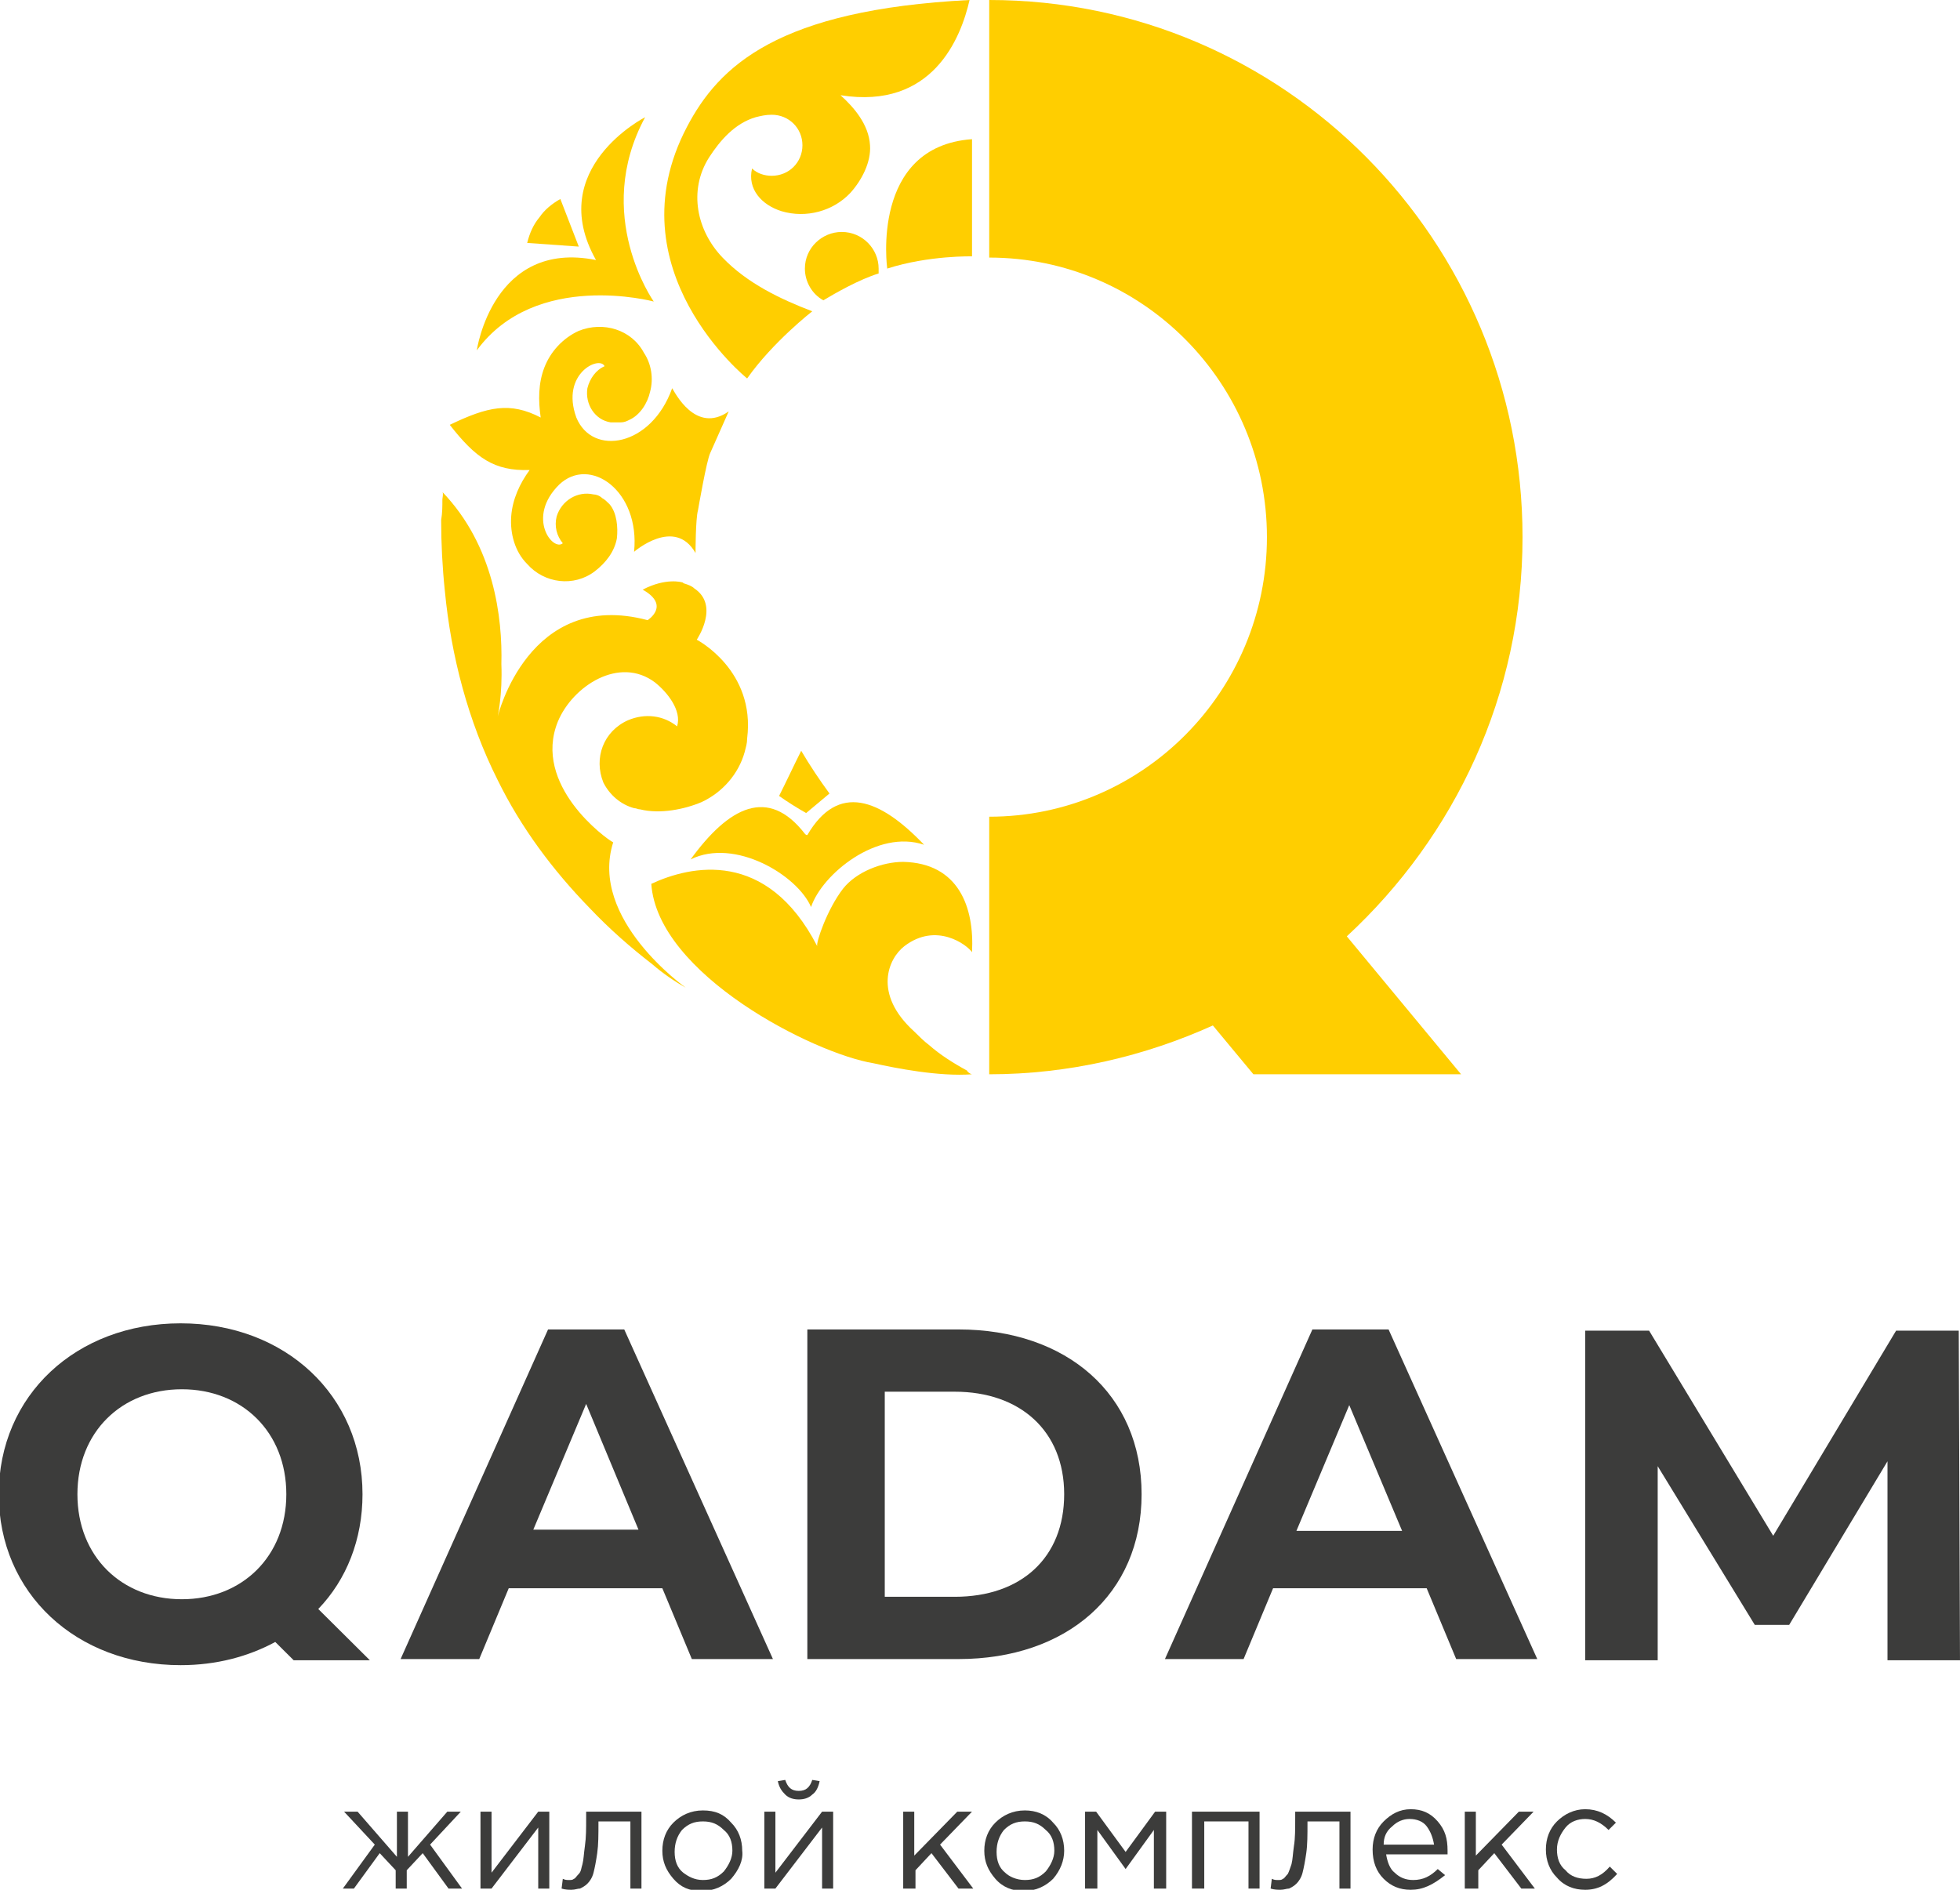 <?xml version="1.0" encoding="UTF-8"?> <svg xmlns="http://www.w3.org/2000/svg" width="168" height="162" viewBox="0 0 168 162" fill="none"> <g clip-path="url(#clip0_2072_1417)"> <path d="M56.772 136.152H43.606L41.078 142.222H34.337L46.976 113.966H53.507L66.252 142.222H59.3L56.772 136.152ZM54.771 131.233L50.242 120.35L45.712 131.129H54.771V131.233Z" fill="#3C3C3B"></path> <path d="M69.201 113.966H82.157C91.426 113.966 97.851 119.512 97.851 128.094C97.851 136.675 91.426 142.222 82.157 142.222H69.201V113.966ZM81.841 136.884C87.528 136.884 91.215 133.536 91.215 128.094C91.215 122.652 87.423 119.303 81.841 119.303H75.837V136.884H81.841Z" fill="#3C3C3B"></path> <path d="M122.287 136.152H109.121L106.593 142.222H99.852L112.491 113.966H119.021L131.766 142.222H124.815L122.287 136.152ZM120.18 131.233L115.651 120.454L111.122 131.233H120.18Z" fill="#3C3C3B"></path> <path d="M161.785 142.221V125.268L153.359 139.291H150.409L142.088 125.687V142.326H135.874V114.07H141.351L151.989 131.652L162.522 114.07H167.894L167.999 142.326H161.785V142.221Z" fill="#3C3C3B"></path> <path fill-rule="evenodd" clip-rule="evenodd" d="M31.704 142.326L27.28 137.931C29.703 135.419 31.072 131.966 31.072 128.094C31.072 119.617 24.436 113.442 15.483 113.442C6.53 113.442 -0.105 119.617 -0.105 128.094C-0.105 136.57 6.53 142.745 15.483 142.745C18.538 142.745 21.276 142.012 23.594 140.756L25.174 142.326H31.704ZM6.636 128.094C6.636 122.756 10.427 119.094 15.589 119.094C20.75 119.094 24.542 122.756 24.542 128.094C24.542 133.431 20.75 137.094 15.589 137.094C10.427 137.094 6.636 133.431 6.636 128.094Z" fill="#3C3C3B"></path> <path d="M29.387 161.896L32.125 158.128L29.492 155.303H30.651L34.021 159.175V155.303H34.969V159.175L38.34 155.303H39.498L36.865 158.128L39.604 161.896H38.445L36.233 158.861L34.864 160.326V161.896H33.916V160.326L32.547 158.861L30.335 161.896H29.387Z" fill="#3C3C3B"></path> <path d="M41.184 161.896V155.303H42.132V160.535L46.134 155.303H47.082V161.896H46.134V156.663L42.132 161.896H41.184Z" fill="#3C3C3B"></path> <path d="M48.978 162C48.768 162 48.452 162 48.136 161.896L48.241 161.059C48.452 161.163 48.557 161.163 48.768 161.163C48.978 161.163 49.084 161.163 49.189 161.059C49.294 161.059 49.4 160.849 49.61 160.64C49.821 160.431 49.821 160.117 49.926 159.803C50.032 159.384 50.032 158.966 50.137 158.233C50.242 157.5 50.242 156.768 50.242 155.826V155.303H54.982V161.896H54.034V156.14H51.296V156.245C51.296 157.291 51.296 158.128 51.19 158.861C51.085 159.593 50.98 160.117 50.874 160.535C50.769 160.954 50.558 161.268 50.348 161.477C50.137 161.686 49.926 161.791 49.716 161.896C49.505 161.896 49.294 162 48.978 162Z" fill="#3C3C3B"></path> <path d="M62.671 161.059C62.039 161.687 61.196 162.105 60.143 162.105C59.09 162.105 58.352 161.791 57.72 161.059C57.088 160.326 56.773 159.594 56.773 158.652C56.773 157.71 57.088 156.873 57.72 156.245C58.352 155.617 59.195 155.198 60.248 155.198C61.302 155.198 62.039 155.512 62.671 156.245C63.303 156.873 63.619 157.71 63.619 158.652C63.724 159.489 63.303 160.326 62.671 161.059ZM60.248 161.163C60.986 161.163 61.512 160.954 62.039 160.431C62.46 159.908 62.776 159.28 62.776 158.652C62.776 157.919 62.566 157.291 62.039 156.873C61.512 156.349 60.986 156.14 60.248 156.14C59.511 156.14 58.984 156.349 58.458 156.873C58.036 157.396 57.826 158.024 57.826 158.756C57.826 159.489 58.036 160.117 58.563 160.535C58.984 160.849 59.511 161.163 60.248 161.163Z" fill="#3C3C3B"></path> <path d="M65.515 161.896V155.303H66.463V160.536L70.465 155.303H71.413V161.896H70.465V156.663L66.463 161.896H65.515ZM69.623 153.838C69.306 154.152 68.885 154.256 68.464 154.256C68.043 154.256 67.621 154.152 67.305 153.838C66.989 153.524 66.779 153.21 66.673 152.687L67.305 152.582C67.516 153.21 67.832 153.524 68.464 153.524C69.096 153.524 69.412 153.21 69.623 152.582L70.254 152.687C70.149 153.21 69.939 153.629 69.623 153.838Z" fill="#3C3C3B"></path> <path d="M77.417 161.896V155.303H78.365V159.07L82.052 155.303H83.315L80.577 158.128L83.421 161.896H82.157L79.84 158.861L78.47 160.326V161.896H77.417Z" fill="#3C3C3B"></path> <path d="M90.267 161.059C89.635 161.687 88.792 162.105 87.739 162.105C86.791 162.105 85.948 161.791 85.316 161.059C84.684 160.326 84.368 159.594 84.368 158.652C84.368 157.71 84.684 156.873 85.316 156.245C85.948 155.617 86.791 155.198 87.844 155.198C88.792 155.198 89.635 155.512 90.267 156.245C90.899 156.873 91.215 157.71 91.215 158.652C91.215 159.489 90.899 160.326 90.267 161.059ZM87.844 161.163C88.581 161.163 89.108 160.954 89.635 160.431C90.056 159.908 90.372 159.28 90.372 158.652C90.372 157.919 90.161 157.291 89.635 156.873C89.108 156.349 88.581 156.14 87.844 156.14C87.107 156.14 86.58 156.349 86.053 156.873C85.632 157.396 85.421 158.024 85.421 158.756C85.421 159.489 85.632 160.117 86.159 160.535C86.475 160.849 87.107 161.163 87.844 161.163Z" fill="#3C3C3B"></path> <path d="M93.006 161.896V155.303H93.954L96.482 158.756L99.01 155.303H99.958V161.896H98.904V156.873L96.482 160.221L94.059 156.873V161.896H93.006Z" fill="#3C3C3B"></path> <path d="M102.169 161.896V155.303H107.962V161.896H107.014V156.14H103.222V161.896H102.169Z" fill="#3C3C3B"></path> <path d="M109.753 162C109.542 162 109.226 162 108.91 161.896L109.015 161.059C109.226 161.163 109.331 161.163 109.542 161.163C109.753 161.163 109.858 161.163 109.963 161.059C110.069 161.059 110.174 160.849 110.385 160.64C110.49 160.431 110.595 160.117 110.701 159.803C110.806 159.384 110.806 158.966 110.911 158.233C111.017 157.605 111.017 156.768 111.017 155.826V155.303H115.757V161.896H114.809V156.14H112.07V156.245C112.07 157.291 112.07 158.128 111.965 158.861C111.859 159.593 111.754 160.117 111.649 160.535C111.543 160.954 111.333 161.268 111.122 161.477C110.911 161.686 110.701 161.791 110.49 161.896C110.279 161.896 110.069 162 109.753 162Z" fill="#3C3C3B"></path> <path d="M120.918 162.001C119.97 162.001 119.232 161.687 118.6 161.059C117.968 160.431 117.652 159.594 117.652 158.547C117.652 157.605 117.968 156.768 118.6 156.14C119.232 155.512 119.97 155.094 120.918 155.094C121.866 155.094 122.603 155.408 123.235 156.14C123.867 156.873 124.077 157.605 124.077 158.652C124.077 158.757 124.077 158.861 124.077 158.966H118.811C118.916 159.594 119.127 160.222 119.548 160.536C119.97 160.954 120.496 161.163 121.128 161.163C121.971 161.163 122.603 160.85 123.235 160.222L123.867 160.745C122.813 161.582 121.971 162.001 120.918 162.001ZM118.6 158.129H122.919C122.813 157.501 122.603 156.977 122.287 156.559C121.971 156.14 121.444 155.931 120.812 155.931C120.286 155.931 119.759 156.14 119.338 156.559C118.811 156.977 118.6 157.501 118.6 158.129Z" fill="#3C3C3B"></path> <path d="M125.553 161.896V155.303H126.501V159.07L130.187 155.303H131.451L128.713 158.128L131.557 161.896H130.398L128.081 158.861L126.711 160.326V161.896H125.553Z" fill="#3C3C3B"></path> <path d="M135.874 162.001C134.926 162.001 134.084 161.687 133.452 160.954C132.82 160.326 132.504 159.489 132.504 158.547C132.504 157.605 132.82 156.768 133.452 156.14C134.084 155.512 134.926 155.094 135.874 155.094C136.928 155.094 137.77 155.512 138.508 156.245L137.876 156.873C137.244 156.245 136.612 155.931 135.874 155.931C135.242 155.931 134.61 156.14 134.189 156.664C133.768 157.187 133.452 157.815 133.452 158.547C133.452 159.28 133.663 159.908 134.189 160.326C134.61 160.85 135.242 161.059 135.98 161.059C136.717 161.059 137.349 160.745 137.981 160.012L138.613 160.64C137.77 161.582 136.928 162.001 135.874 162.001Z" fill="#3C3C3B"></path> <path fill-rule="evenodd" clip-rule="evenodd" d="M68.675 64.36C68.043 65.616 67.411 66.977 66.779 68.232C67.517 68.756 68.359 69.279 69.097 69.698C69.728 69.174 70.466 68.546 71.098 68.023C70.255 66.872 69.412 65.616 68.675 64.36Z" fill="#FFCE00"></path> <path fill-rule="evenodd" clip-rule="evenodd" d="M76.048 23.024C76.048 23.024 74.573 12.559 83.316 11.931V21.977C83.421 21.977 79.629 21.872 76.048 23.024Z" fill="#FFCE00"></path> <path fill-rule="evenodd" clip-rule="evenodd" d="M75.311 23.442C75.311 23.337 75.311 23.233 75.311 23.023C75.311 21.349 73.942 19.884 72.151 19.884C70.466 19.884 68.991 21.244 68.991 23.023C68.991 24.174 69.623 25.221 70.571 25.744C71.624 25.116 73.626 23.965 75.311 23.442Z" fill="#FFCE00"></path> <path fill-rule="evenodd" clip-rule="evenodd" d="M130.503 46.047C130.503 20.616 110.069 0 84.79 0V22.081C97.956 22.081 108.594 32.861 108.594 46.047C108.594 59.233 97.956 70.012 84.79 70.012V92.093C91.636 92.093 98.167 90.523 103.96 87.907L107.436 92.093H125.236L115.441 80.267C124.71 71.686 130.503 59.547 130.503 46.047Z" fill="#FFCE00"></path> <path fill-rule="evenodd" clip-rule="evenodd" d="M69.202 71.581C69.096 71.581 69.096 71.581 68.991 71.477C65.831 67.395 62.461 69.174 59.195 73.674C62.987 71.791 68.359 75.035 69.518 77.756C70.466 74.93 75.205 71.058 79.208 72.418C75.416 68.442 71.835 67.081 69.202 71.581Z" fill="#FFCE00"></path> <path fill-rule="evenodd" clip-rule="evenodd" d="M79.63 89.582C79.208 89.267 78.787 88.849 78.366 88.43C74.784 85.186 76.154 82.151 77.523 81.105C80.262 79.012 82.895 81 83.316 81.628C83.527 77.756 82.157 73.988 77.418 73.884C75.627 73.884 73.415 74.721 72.257 76.186C70.887 77.965 69.939 80.791 70.045 81.105C65.726 72.733 59.196 74.198 55.825 75.767C56.352 83.512 69.729 90.314 74.89 91.151C76.786 91.57 80.472 92.302 83.316 92.093C83.211 92.093 82.895 91.884 82.895 91.779C81.736 91.151 80.578 90.419 79.63 89.582Z" fill="#FFCE00"></path> <path fill-rule="evenodd" clip-rule="evenodd" d="M62.461 35.268C59.617 37.256 57.826 33.593 57.615 33.279C55.825 38.303 50.769 39.14 49.4 35.791C48.03 32.023 51.401 30.454 51.822 31.395C51.085 31.709 50.558 32.442 50.348 33.279C50.137 34.64 50.98 36 52.349 36.209C52.665 36.209 52.876 36.209 53.191 36.209C53.508 36.209 53.718 36.105 53.929 36C54.877 35.582 55.509 34.535 55.719 33.593C56.035 32.442 55.825 31.186 55.193 30.244C54.139 28.256 51.717 27.523 49.61 28.361C48.241 28.988 47.188 30.14 46.661 31.5C46.135 32.861 46.135 34.326 46.345 35.791C43.712 34.43 41.816 34.849 38.551 36.419C40.763 39.244 42.343 40.395 45.397 40.291C44.554 41.442 43.923 42.803 43.817 44.268C43.712 45.733 44.133 47.303 45.187 48.349C46.661 50.023 49.189 50.337 50.98 48.977C51.928 48.244 52.665 47.303 52.876 46.151C52.981 45.209 52.876 43.954 52.244 43.221C52.033 43.012 51.822 42.803 51.612 42.698C51.401 42.489 51.085 42.384 50.874 42.384C49.505 42.07 48.136 42.907 47.714 44.268C47.504 45.105 47.714 45.942 48.241 46.57C47.398 47.303 45.081 44.372 47.925 41.547C50.558 39.035 54.877 42.07 54.35 47.303C54.35 47.303 57.826 44.268 59.617 47.407C59.617 47.407 59.617 44.477 59.827 43.744C59.827 43.744 60.565 39.454 60.88 38.826C61.302 37.884 62.461 35.268 62.461 35.268Z" fill="#FFCE00"></path> <path fill-rule="evenodd" clip-rule="evenodd" d="M58.879 10.884C52.454 23.128 64.04 32.442 64.04 32.442C66.252 29.302 69.623 26.686 69.623 26.686C66.884 25.64 64.04 24.279 61.934 22.081C59.722 19.779 58.985 16.326 60.775 13.5C61.723 12.035 62.987 10.57 64.778 10.046C65.199 9.942 65.62 9.837 66.147 9.837C67.622 9.837 68.78 10.988 68.78 12.454C68.78 13.919 67.622 15.07 66.147 15.07C65.515 15.07 64.883 14.861 64.462 14.442C64.04 16.221 65.304 17.581 66.99 18.105C69.096 18.733 71.413 18.105 72.888 16.535C73.836 15.488 74.679 13.919 74.573 12.454C74.468 10.674 73.204 9.209 72.045 8.163C79.945 9.419 82.368 3.244 83.105 0C66.674 0.837 61.618 5.651 58.879 10.884Z" fill="#FFCE00"></path> <path fill-rule="evenodd" clip-rule="evenodd" d="M59.722 54.838C59.722 54.838 61.723 51.907 59.511 50.442C59.301 50.233 58.985 50.128 58.669 50.024C58.563 50.024 58.563 49.919 58.458 49.919C58.458 49.919 57.089 49.5 55.087 50.547C57.51 51.907 55.509 53.163 55.509 53.163C45.292 50.442 42.659 61.431 42.659 61.431C42.659 61.431 43.08 59.547 42.975 56.931C43.08 52.954 42.343 46.779 37.919 42.175C38.024 42.279 37.919 42.698 37.919 42.803C37.919 43.431 37.919 43.954 37.813 44.582C37.813 46.57 37.919 48.663 38.13 50.652C38.656 56.198 40.131 61.849 42.659 66.873C44.66 70.954 47.398 74.617 50.558 77.861C52.244 79.64 54.034 81.21 55.93 82.675C56.773 83.407 57.826 84.14 58.774 84.663C58.774 84.663 50.453 78.803 52.56 72.21C51.928 71.896 45.608 67.291 47.82 61.849C49.084 58.814 53.086 56.198 56.141 58.5C57.194 59.338 58.458 60.907 58.037 62.268C56.878 61.326 55.298 61.117 53.824 61.745C51.717 62.686 50.874 64.989 51.717 67.082C52.244 68.128 53.191 68.966 54.35 69.279C54.561 69.279 54.666 69.384 54.877 69.384C56.562 69.803 58.669 69.384 60.143 68.756C61.934 67.919 63.303 66.349 63.83 64.466C63.935 64.047 64.04 63.733 64.04 63.314C64.778 57.454 59.722 54.838 59.722 54.838Z" fill="#FFCE00"></path> <path fill-rule="evenodd" clip-rule="evenodd" d="M55.088 25.117L56.036 25.849C56.036 25.849 50.769 18.419 55.298 10.047C55.298 10.047 46.661 14.442 51.085 22.291C42.237 20.512 40.868 30.035 40.868 30.035C45.924 23.128 56.036 25.849 56.036 25.849L55.088 25.117Z" fill="#FFCE00"></path> <path fill-rule="evenodd" clip-rule="evenodd" d="M46.24 18.627C45.713 19.255 45.397 19.988 45.187 20.825L49.61 21.139L48.03 17.058C47.293 17.476 46.661 18 46.24 18.627Z" fill="#FFCE00"></path> </g> <defs> <clipPath id="clip0_2072_1417"> <rect width="168" height="162" fill="white"></rect> </clipPath> </defs> </svg> 